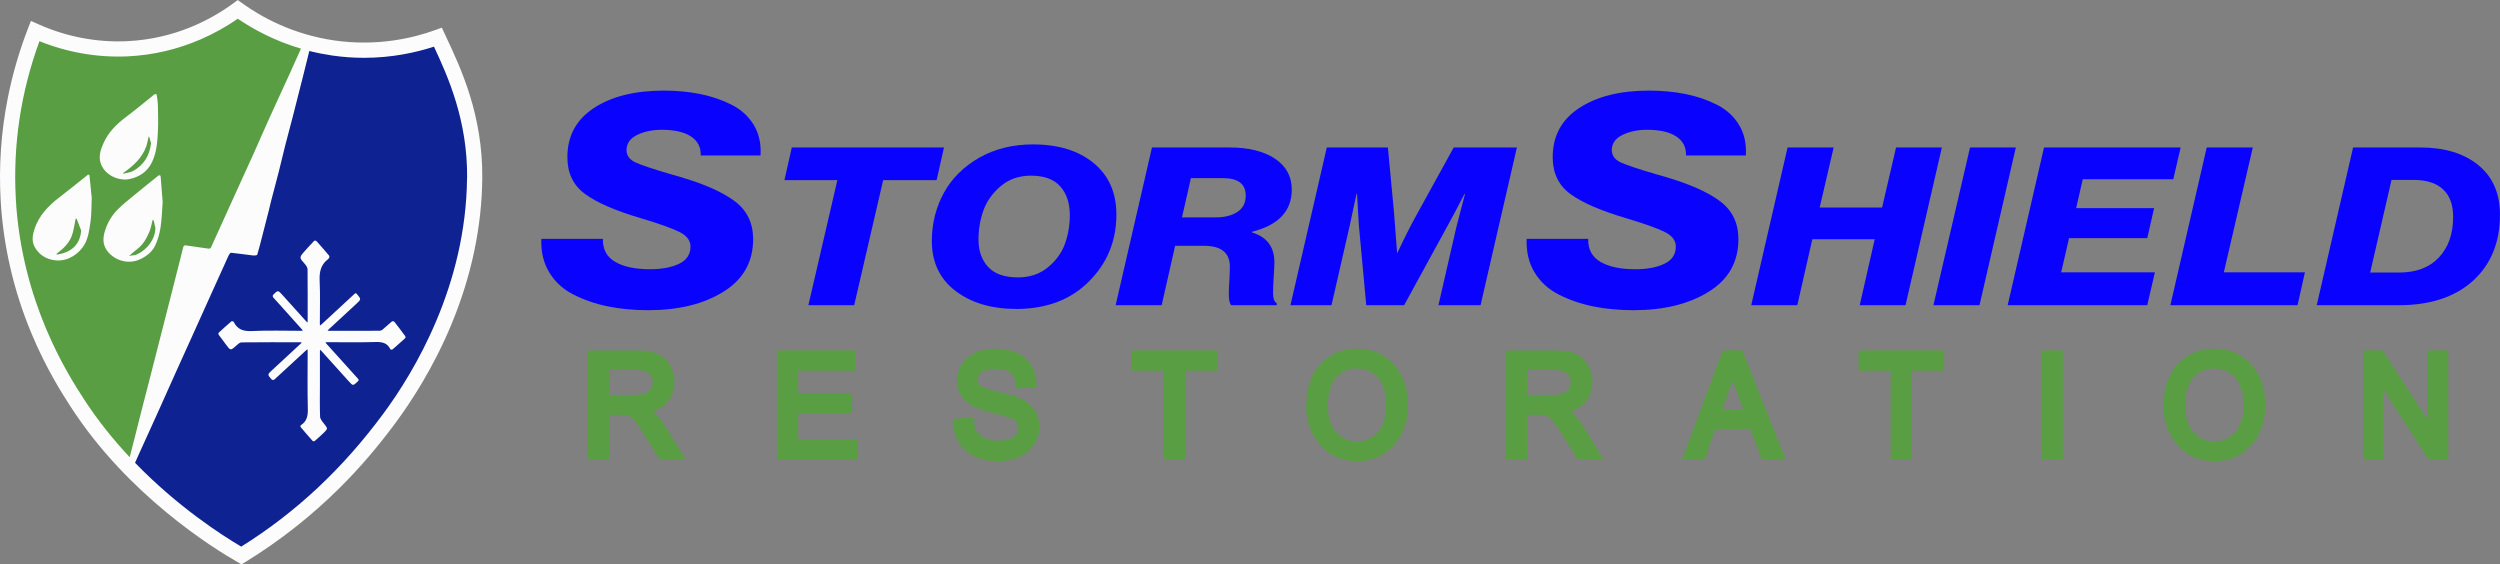 <svg xmlns="http://www.w3.org/2000/svg" id="Layer_2" data-name="Layer 2" viewBox="0 0 746.46 168.5"><rect x="0" y="0" width="746.46" height="168.5" fill="#808080" stroke="none"/><defs><style>      .cls-1 {        fill: #0902ff;      }      .cls-1, .cls-2, .cls-3, .cls-4 {        stroke-width: 0px;      }      .cls-2 {        fill: #0e2391;      }      .cls-3 {        fill: #fcfcfd;      }      .cls-4 {        fill: #599e43;      }    </style></defs><g id="Layer_1-2" data-name="Layer 1"><g><g><path class="cls-1" d="M487.76,92.62c-4.34,0-8.37-.38-12.08-1.14-3.71-.76-7.12-1.94-10.24-3.52-3.12-1.58-5.53-3.8-7.25-6.64-1.72-2.84-2.5-6.17-2.36-9.99h18.38c-.07,3.11,1.16,5.4,3.68,6.86,2.52,1.47,5.99,2.2,10.4,2.2,3.5,0,6.39-.54,8.67-1.63,2.27-1.08,3.41-2.8,3.41-5.15,0-1.76-1.05-3.18-3.15-4.27-2.1-1.08-5.99-2.48-11.66-4.18-7.56-2.23-13.11-4.63-16.65-7.22-3.54-2.58-5.3-6.25-5.3-11,0-6.34,2.64-11.23,7.93-14.7,5.29-3.46,12.24-5.19,20.85-5.19,3.85,0,7.46.34,10.82,1.01,3.36.67,6.48,1.73,9.35,3.17,2.87,1.44,5.09,3.45,6.67,6.03,1.58,2.58,2.26,5.63,2.05,9.15h-17.86c.07-2.46-.91-4.36-2.94-5.68-2.03-1.32-4.94-1.98-8.72-1.98-2.73,0-5.15.5-7.25,1.5-2.1,1-3.19,2.49-3.26,4.49,0,1.64.86,2.88,2.57,3.7,1.71.82,5.41,2.05,11.08,3.7,1.05.29,1.85.53,2.42.7,7.21,2.11,12.64,4.53,16.28,7.26,3.64,2.73,5.46,6.5,5.46,11.31,0,6.81-2.96,12.04-8.88,15.71-5.92,3.67-13.39,5.5-22.42,5.5Z"></path><path class="cls-1" d="M522.89,91.13l10.85-47.09h13.76l-4.17,17.92h18.63l4.17-17.92h13.68l-10.85,47.09h-13.68l4.48-19.69h-18.63l-4.48,19.69h-13.76Z"></path><path class="cls-1" d="M577.29,91.13l10.93-47.09h13.68l-10.85,47.09h-13.76Z"></path><path class="cls-1" d="M599.46,91.13l10.85-47.09h40.8l-2.2,9.48h-27.04l-1.96,8.63h23.27l-2.04,8.96h-23.35l-2.36,10.21h27.99l-2.28,9.81h-41.66Z"></path><path class="cls-1" d="M648.04,91.13l10.85-47.09h13.76l-8.65,37.28h24.21l-2.2,9.81h-37.97Z"></path><path class="cls-1" d="M691.74,91.13l10.85-47.09h20.12c7.23,0,13,1.76,17.29,5.27,4.3,3.51,6.45,8.45,6.45,14.82,0,8.3-2.73,14.91-8.17,19.82-5.4,4.79-12.74,7.18-22.01,7.18h-24.53ZM707.7,81.38h8.57c5.14,0,9.12-1.5,11.95-4.51,2.83-3.01,4.25-7.06,4.25-12.15,0-3.6-1.01-6.33-3.03-8.2-2.02-1.87-4.97-2.8-8.84-2.8h-6.53l-6.37,27.66Z"></path></g><g><path class="cls-1" d="M193.56,92.62c-4.34,0-8.37-.38-12.08-1.14-3.71-.76-7.13-1.94-10.24-3.52-3.12-1.58-5.53-3.8-7.25-6.64-1.72-2.84-2.5-6.17-2.36-9.99h18.38c-.07,3.11,1.16,5.4,3.68,6.86,2.52,1.47,5.99,2.2,10.4,2.2,3.5,0,6.39-.54,8.67-1.63,2.27-1.08,3.41-2.8,3.41-5.15,0-1.76-1.05-3.18-3.15-4.27-2.1-1.08-5.99-2.48-11.66-4.18-7.56-2.23-13.11-4.63-16.65-7.22-3.54-2.58-5.3-6.25-5.3-11,0-6.34,2.64-11.23,7.93-14.7,5.29-3.46,12.24-5.19,20.85-5.19,3.85,0,7.46.34,10.82,1.01,3.36.67,6.48,1.73,9.35,3.17,2.87,1.44,5.09,3.45,6.67,6.03,1.58,2.58,2.26,5.63,2.05,9.15h-17.85c.07-2.46-.91-4.36-2.94-5.68-2.03-1.32-4.94-1.98-8.72-1.98-2.73,0-5.15.5-7.25,1.5-2.1,1-3.19,2.49-3.26,4.49,0,1.64.86,2.88,2.57,3.7,1.71.82,5.41,2.05,11.08,3.7,1.05.29,1.85.53,2.42.7,7.21,2.11,12.64,4.53,16.28,7.26,3.64,2.73,5.46,6.5,5.46,11.31,0,6.81-2.96,12.04-8.88,15.71-5.92,3.67-13.39,5.5-22.42,5.5Z"></path><path class="cls-1" d="M241.37,91.13l8.65-37.34h-15.8l2.2-9.75h45.44l-2.2,9.75h-15.96l-8.65,37.34h-13.68Z"></path><path class="cls-1" d="M303.55,92.25c-7.5,0-13.6-1.81-18.32-5.43-4.72-3.62-7.05-8.66-7-15.12.05-5.14,1.26-9.86,3.62-14.16,2.36-4.3,5.87-7.78,10.53-10.44,4.66-2.66,10.01-3.98,16.04-3.98,7.6,0,13.65,1.87,18.16,5.6,4.51,3.73,6.76,8.85,6.76,15.35,0,7.82-2.71,14.46-8.14,19.92-5.42,5.47-12.64,8.22-21.66,8.27ZM303.95,82.83c3.51,0,6.49-1,8.92-3,2.44-2,4.14-4.35,5.11-7.05.97-2.7,1.45-5.57,1.45-8.6,0-3.51-.94-6.34-2.83-8.5-1.89-2.15-4.82-3.23-8.8-3.23-3.51,0-6.5,1.03-8.96,3.1-2.46,2.06-4.19,4.48-5.19,7.25-1,2.77-1.49,5.69-1.49,8.76,0,3.34.96,6.05,2.87,8.13,1.91,2.09,4.89,3.13,8.92,3.13Z"></path><path class="cls-1" d="M333.11,91.13l10.85-47.09h23.27c5.61,0,10.09,1.11,13.44,3.33,3.35,2.22,5.03,5.3,5.03,9.25,0,6.41-3.96,10.6-11.87,12.58v.2c4.45,1.36,6.68,4.33,6.68,8.89,0,.75-.07,2.18-.2,4.31-.13,2.13-.2,3.72-.2,4.77,0,1.71.37,2.77,1.1,3.16v.59h-13.6c-.47-.53-.71-1.62-.71-3.29,0-.79.05-2.13.16-4.02.1-1.89.16-3.27.16-4.15,0-4.17-2.57-6.26-7.7-6.26h-8.65l-4.01,17.72h-13.76ZM355.59,53.19l-2.67,11.72h10.14c2.57,0,4.69-.54,6.37-1.61,1.68-1.08,2.52-2.71,2.52-4.91,0-3.47-2.28-5.2-6.84-5.2h-9.51Z"></path><path class="cls-1" d="M385.31,91.13l10.85-47.09h18.24l1.81,19.17.94,12.32h.08c1.89-4.08,3.83-7.93,5.82-11.53l11-19.96h18.87l-10.85,47.09h-12.58l5.34-23.25,2.59-9.95h-.16c-2.04,3.95-3.72,7.11-5.03,9.48l-12.97,23.71h-11.32l-2.2-23.78-.55-9.42h-.16c-.94,4.52-1.65,7.82-2.12,9.88l-5.34,23.32h-12.26Z"></path></g><path class="cls-4" d="M70.99,2.81c-4.57,3.35-16.29,10.98-33.04,11.75-12.59.58-22.36-2.98-27.47-5.28C6.6,19.31,1.19,37.13,2.46,59.58c1.75,31,15.19,52.34,20.62,60.73,4.84,7.48,10.41,14.15,16.11,19.97L92.89,13.01c-10.51-2.66-17.99-7.39-21.9-10.2Z"></path><path class="cls-2" d="M130.74,11.1c-5.43,1.97-16.87,5.3-31.28,3.21-2.3-.33-4.49-.78-6.57-1.3l-53.69,127.27c12.45,12.71,25.51,21.37,32.87,25.59,22.75-13.95,36.48-30.53,44.25-41.04,10.12-13.7,25.09-39.45,25.4-71.63.18-18.96-6.77-33.11-10.98-42.09Z"></path><g><path class="cls-3" d="M133.2,10.99l-1.28-2.73-1.95.71c-6.71,2.43-17.4,4.95-30.18,3.1-12.46-1.81-21.81-7.03-27.46-11.1l-1.34-.96-1.33.98c-6.54,4.8-17.37,10.65-31.8,11.31-8.98.41-18.12-1.34-26.43-5.08l-2.19-.98-.87,2.23c-2.62,6.76-4.66,13.79-6.06,20.87C.33,39.37-.38,49.58.19,59.71c.77,13.56,3.83,26.88,9.1,39.59,4.5,10.85,9.48,18.55,11.88,22.25,17,26.27,42.39,42.07,49.77,46.29l1.17.67,1.15-.7c10.19-6.25,19.67-13.7,28.16-22.13,5.9-5.86,11.37-12.24,16.73-19.49,4.65-6.3,11.32-16.51,16.65-29.37,5.96-14.38,9.06-29.04,9.2-43.59.18-18.88-6.42-32.93-10.8-42.22ZM4.73,59.45c-.91-16.04,1.46-31.89,7.05-47.15,8.35,3.37,17.39,4.93,26.28,4.53,7.51-.34,14.88-2.06,21.88-5.09,3.89-1.69,7.61-3.75,11.06-6.15,4.52,3.08,10.88,6.58,18.86,8.94-1.04,2.33-2.08,4.65-3.13,6.97-1.99,4.38-4.03,8.74-6.01,13.12-1.71,3.77-3.35,7.57-5.04,11.35-1.97,4.38-3.98,8.74-5.97,13.12-2.24,4.94-4.47,9.88-6.72,14.81-.08.18-.42.38-.62.35-2.35-.32-4.68-.68-7.03-1-.18-.02-.52.18-.56.34-.28.93-.48,1.88-.72,2.82-1.19,4.7-2.38,9.4-3.58,14.1-1.16,4.54-2.32,9.09-3.48,13.63-.84,3.27-1.67,6.55-2.51,9.82-.66,2.56-1.33,5.12-1.99,7.68-.57,2.22-1.11,4.45-1.68,6.67-.65,2.57-1.3,5.14-1.96,7.7-.04.17-.09.33-.13.5-4.83-5.15-9.56-10.97-13.75-17.46-4.58-7.07-18.5-28.59-20.26-59.62ZM139.45,53.17c-.31,32.2-15.77,57.87-24.96,70.3-12.18,16.49-26.08,29.5-42.46,39.74-5.88-3.46-19-11.92-31.71-25.03.36-.82.73-1.63,1.09-2.44,1.92-4.23,3.85-8.45,5.76-12.69,1.75-3.89,3.48-7.78,5.23-11.67,1.58-3.52,3.18-7.04,4.77-10.55,1.75-3.87,3.49-7.74,5.24-11.62,1.94-4.31,3.88-8.62,5.84-12.91.15-.33.51-.85.73-.83,2.22.22,4.44.56,6.66.82.39.04,1.1-.05,1.16-.23.54-1.73.96-3.5,1.42-5.25.69-2.67,1.37-5.35,2.06-8.03.21-.87.4-1.75.63-2.62.77-2.96,1.57-5.9,2.32-8.86.66-2.59,1.25-5.2,1.91-7.79.76-2.97,1.57-5.92,2.33-8.89,1.05-4.07,2.07-8.14,3.1-12.21.55-2.23,1.1-4.45,1.66-6.68.04-.17.09-.34.13-.51,2.16.55,4.42,1,6.79,1.35,3.32.48,6.51.69,9.53.69,8.4,0,15.57-1.59,20.89-3.33,4.18,8.91,10.07,22.06,9.9,39.25Z"></path><path class="cls-3" d="M117.69,96.04c-.1-.13-.54-.17-.66-.07-.96.8-1.87,1.66-2.83,2.46-.22.19-.56.33-.84.33-5.04.02-10.08.01-15.12.01-.14,0-.28-.04-.43-.06.1-.11.18-.23.29-.32,2.76-2.56,5.53-5.12,8.3-7.68,1.48-1.36,1.46-1.34.21-2.87-.34-.42-.51-.34-.84-.02-3.24,3.02-6.5,6.03-9.76,9.03-.14.13-.31.24-.47.35-.01-.2-.04-.4-.04-.61,0-4.24.14-8.49-.06-12.73-.12-2.61.31-4.79,2.45-6.43.16-.12.32-.29.39-.48.07-.18.1-.48,0-.6-1.24-1.48-2.5-2.94-3.79-4.37-.12-.13-.58-.17-.69-.06-.95.98-1.87,1.98-2.77,3-1.75,1.98-1.73,1.97.03,3.95.37.42.76,1.01.77,1.53.06,5.13.03,10.27.03,15.4,0,.16-.03.33-.05.49-.12-.1-.25-.19-.36-.31-2.36-2.62-4.72-5.23-7.07-7.85-1.39-1.54-1.39-1.55-2.84-.08-.12.12-.12.56,0,.7,2.84,3.2,5.71,6.38,8.58,9.56.11.12.21.26.31.39-.18.02-.36.07-.54.07-4.89,0-9.78-.16-14.66.07-2.54.12-4.38-.44-5.48-2.8,0-.02-.02-.04-.03-.04-.22-.02-.52-.14-.64-.04-1.28,1.1-2.54,2.22-3.77,3.37-.11.1-.13.46-.04.59.71,1,1.47,1.98,2.2,2.96,1.38,1.86,1.36,1.84,3.1.3.45-.4,1-.94,1.51-.95,5.87-.07,11.74-.04,17.62-.04.14,0,.28.05.42.07-.1.11-.19.22-.3.32-2.85,2.64-5.7,5.28-8.55,7.91-1.46,1.35-1.47,1.35-.14,2.84.12.14.61.16.75.03,3.18-2.9,6.33-5.82,9.49-8.74.13-.12.28-.23.43-.34.02.18.06.36.06.54,0,5.76-.09,11.52.05,17.28.05,2.07-.28,3.72-2.1,4.87-.1.06-.13.45-.04.56,1.17,1.39,2.36,2.77,3.57,4.12.1.11.49.14.6.05.9-.78,1.79-1.58,2.65-2.41,1.37-1.32,1.33-1.3.13-2.81-.49-.62-1.13-1.36-1.15-2.07-.12-3.22-.05-6.44-.05-9.66,0-3.28,0-6.55,0-9.83,0-.16.03-.33.04-.49.13.11.28.22.4.35,2.72,3.01,5.43,6.02,8.14,9.03,1.3,1.44,1.28,1.44,2.7.1.34-.32.39-.49.05-.87-3.16-3.47-6.3-6.97-9.44-10.47-.1-.11-.17-.23-.25-.35.14-.02.29-.05.43-.05,4.83,0,9.66.1,14.49-.05,2.01-.06,3.57.24,4.49,2.18.05.1.49.14.61.04,1.28-1.09,2.54-2.21,3.78-3.35.11-.1.15-.45.07-.57-1.08-1.48-2.18-2.95-3.32-4.39Z"></path><path class="cls-3" d="M41.66,77.49c2.04-.9,3.73-2.24,4.67-4.17.82-1.68,1.32-3.58,1.61-5.43.39-2.48.43-5.02.63-7.59-.2-2.49-.39-5.02-.6-7.55-.01-.15-.11-.38-.21-.4-.16-.03-.39.02-.52.13-2.42,1.94-4.85,3.88-7.25,5.86-1.67,1.38-3.38,2.72-4.89,4.25-1.77,1.8-3.05,3.97-3.78,6.42-.55,1.83-.7,3.63.34,5.36,1.88,3.12,6.24,4.79,10,3.12ZM39.41,75.64c1.04-.9,2.22-1.68,3.08-2.72.87-1.06,1.51-2.34,2.07-3.61.46-1.05.64-2.23.94-3.35,0-.03.02-.06.03-.09.04-.09.08-.17.12-.26.01.01.02.03.04.04.09.09.2.18.23.28.17.7.32,1.41.48,2.12-.03,3.65-2.9,6.97-6.09,8.13-.19.07-.41.02-.62.05-.19.03-.38.06-.58.09-.19.03-.38.07-.57.1.29-.26.58-.51.88-.77Z"></path><path class="cls-3" d="M37.54,53.61c.14-.02.57-.04.99-.12,3.03-.6,5.42-2.18,6.8-4.97,1.43-2.9,1.67-6.1,1.82-9.27.12-2.52.06-5.05,0-7.58-.02-1.13-.2-2.25-.35-3.37-.01-.1-.41-.27-.54-.22-.26.11-.46.37-.7.55-2.66,2.13-5.29,4.31-8.01,6.36-2.85,2.14-5.28,4.6-6.72,7.91-.79,1.82-1.41,3.7-.81,5.7.83,2.8,3.85,5.03,7.52,5.01ZM36.68,51.77s.07-.07.11-.11c.04-.04.08-.07.12-.1,2.88-2.03,5.46-4.33,6.72-7.75.33-.9.47-1.87.7-2.81.01-.04.02-.09.03-.13,0-.04.01-.09.02-.13.02.02.04.03.06.05.07.05.14.09.15.16.19.65.37,1.31.51,1.79-.42,3.76-2.16,6.48-5.24,8.25-.84.49-1.91.58-2.88.84-.04.01-.09,0-.15-.02-.05-.02-.1-.04-.15-.05h0,0Z"></path><path class="cls-3" d="M26.27,52.16c-2.84,2.24-5.63,4.54-8.5,6.73-3.29,2.51-6.09,5.39-7.44,9.4-.58,1.73-.92,3.58-.07,5.25,1.07,2.1,2.84,3.48,5.24,4.02,3.73.84,7-.91,9.07-3.56,1.78-2.28,2.03-5.09,2.45-7.78.32-2.04.23-4.13.37-7.16-.16-1.64-.42-4.22-.69-6.79,0-.06-.35-.17-.42-.11ZM18.74,75.64c-.52.15-1.05.25-1.58.35-.11.02-.24-.05-.36-.08.09-.09.16-.2.26-.28,1.84-1.36,3.49-2.95,4.33-5.08.61-1.57.78-3.32,1.15-4.99.03-.12.07-.23.11-.35.1.08.25.13.29.23.44,1.13.87,2.27,1.3,3.41-.25,3.42-2.16,5.85-5.5,6.79Z"></path></g><g><path class="cls-4" d="M195.28,123.05c-.08-.08-.17-.16-.25-.24,1.57-.54,2.87-1.33,3.88-2.35,1.63-1.64,2.46-3.79,2.46-6.39,0-1.95-.48-3.7-1.43-5.21-.96-1.51-2.21-2.62-3.72-3.28-1.46-.64-3.57-.94-6.47-.94h-14.16v32.56h6.35v-13.35h3.2c1.4,0,2.15.19,2.54.35.54.22,1.14.69,1.77,1.4.71.79,1.81,2.39,3.27,4.76l4.25,6.84h7.79l-6.27-10.09c-.92-1.48-2-2.85-3.21-4.06ZM194.89,114.09c0,.8-.2,1.47-.6,2.06-.41.59-.95,1.01-1.66,1.29-.54.21-1.61.47-3.66.47h-7.03v-7.45h7.95c1.76,0,3.06.34,3.88,1.02.76.63,1.12,1.46,1.12,2.62Z"></path><polygon class="cls-4" points="238.33 123.42 254.43 123.42 254.43 117.37 238.33 117.37 238.33 110.68 255.52 110.68 255.52 104.63 231.97 104.63 231.97 137.2 256.2 137.2 256.2 131.15 238.33 131.15 238.33 123.42"></polygon><path class="cls-4" d="M304.19,118.77c-1.24-.53-3.29-1.12-6.26-1.82-3.59-.84-4.78-1.48-5.17-1.79-.54-.43-.79-1.02-.79-1.85,0-.91.38-1.6,1.2-2.2.92-.67,2.36-1,4.26-1s3.27.38,4.22,1.14c.92.73,1.44,1.87,1.6,3.49l.12,1.22,6.12-.47-.04-1.2c-.07-2.06-.63-3.88-1.65-5.42-1.02-1.55-2.48-2.75-4.31-3.57-1.78-.79-3.86-1.2-6.19-1.2-3.43,0-6.23.88-8.31,2.61-2.15,1.79-3.24,4.12-3.24,6.93,0,1.58.39,3.02,1.15,4.28.75,1.25,1.81,2.28,3.14,3.08,1.28.77,3.31,1.5,6.2,2.22,3.73.94,5.22,1.45,5.8,1.72.72.33,1.25.73,1.58,1.2.31.45.47.98.47,1.61,0,1.12-.44,1.98-1.4,2.69-1.04.78-2.59,1.17-4.59,1.17-1.42,0-2.7-.25-3.81-.74-1.07-.47-1.89-1.08-2.44-1.83-.55-.74-.91-1.84-1.08-3.27l-.14-1.21-6.01.54.03,1.17c.09,3.48,1.36,6.3,3.77,8.36,2.36,2.02,5.53,3.05,9.42,3.05,2.48,0,4.64-.41,6.44-1.22,1.85-.83,3.33-2.06,4.41-3.67,1.09-1.62,1.64-3.43,1.64-5.4s-.54-3.75-1.6-5.21c-1.04-1.43-2.56-2.59-4.54-3.44Z"></path><polygon class="cls-4" points="337.89 110.68 347.48 110.68 347.48 137.2 353.84 137.2 353.84 110.68 363.48 110.68 363.48 104.63 337.89 104.63 337.89 110.68"></polygon><path class="cls-4" d="M412.87,106.12c-2.3-1.34-4.87-2.02-7.65-2.02-4.3,0-7.96,1.52-10.85,4.51-2.88,2.98-4.35,7.25-4.35,12.69,0,4.34,1.29,8.11,3.85,11.19,2.85,3.46,6.66,5.21,11.33,5.21s8.43-1.71,11.29-5.07c2.58-3.02,3.88-6.96,3.88-11.7,0-3.43-.67-6.45-2-8.96-1.34-2.54-3.19-4.52-5.5-5.86ZM413.9,120.85c0,3.67-.85,6.45-2.54,8.26-1.68,1.82-3.71,2.7-6.19,2.7s-4.43-.88-6.13-2.68c-1.69-1.8-2.55-4.41-2.55-7.77,0-3.95.84-6.87,2.49-8.68,1.65-1.8,3.7-2.67,6.26-2.67,1.59,0,3.01.4,4.35,1.22,1.33.82,2.3,1.87,2.96,3.22.9,1.86,1.35,4.01,1.35,6.39Z"></path><path class="cls-4" d="M469.37,123.05c-.08-.08-.17-.16-.25-.24,1.57-.54,2.87-1.33,3.88-2.35,1.63-1.64,2.46-3.79,2.46-6.39,0-1.95-.48-3.7-1.43-5.21-.96-1.51-2.21-2.62-3.72-3.28-1.46-.64-3.57-.94-6.47-.94h-14.16v32.56h6.35v-13.35h3.2c1.4,0,2.15.19,2.54.35.54.22,1.14.69,1.77,1.4.71.79,1.81,2.39,3.27,4.76l4.25,6.84h7.79l-6.27-10.09c-.92-1.48-2-2.85-3.21-4.06ZM468.98,114.09c0,.8-.2,1.47-.6,2.06-.41.59-.95,1.01-1.66,1.29-.79.31-2.02.47-3.66.47h-7.03v-7.45h7.95c1.76,0,3.06.34,3.88,1.02.76.63,1.12,1.46,1.12,2.62Z"></path><path class="cls-4" d="M517.32,104.63l-.3-1.09-.21,1.09h-2.41l-12.16,32.56h6.75l3.17-9.11h10.49l3.39,9.11h7.12l-12.92-32.56h-2.91ZM514.19,122.35l2.62-7.14c.19-.54.38-1.08.55-1.62.23.67.48,1.37.75,2.11l2.42,6.65h-6.34Z"></path><polygon class="cls-4" points="554.94 110.68 564.53 110.68 564.53 137.2 570.88 137.2 570.88 110.68 580.52 110.68 580.52 104.63 554.94 104.63 554.94 110.68"></polygon><rect class="cls-4" x="609.58" y="104.63" width="6.35" height="32.56"></rect><path class="cls-4" d="M668.86,106.12c-2.3-1.34-4.87-2.02-7.65-2.02-4.3,0-7.96,1.52-10.85,4.51-2.88,2.98-4.35,7.25-4.35,12.69,0,4.34,1.29,8.11,3.85,11.19,2.85,3.46,6.66,5.21,11.33,5.21s8.43-1.71,11.29-5.07c2.58-3.02,3.88-6.96,3.88-11.7,0-3.43-.67-6.45-2-8.96-1.34-2.54-3.19-4.52-5.5-5.86ZM669.89,120.85c0,3.67-.85,6.45-2.54,8.26-1.68,1.82-3.71,2.7-6.19,2.7s-4.43-.88-6.13-2.68c-1.69-1.8-2.55-4.41-2.55-7.77,0-3.95.84-6.87,2.49-8.68,1.65-1.8,3.7-2.67,6.26-2.67,1.59,0,3.01.4,4.35,1.22,1.33.82,2.3,1.87,2.96,3.22.9,1.86,1.35,4.01,1.35,6.39Z"></path><polygon class="cls-4" points="724.82 104.63 724.82 125.3 711.45 104.63 705.57 104.63 705.57 137.2 711.77 137.2 711.77 116.53 725.13 137.2 731.01 137.2 731.01 104.63 724.82 104.63"></polygon></g></g></g></svg>